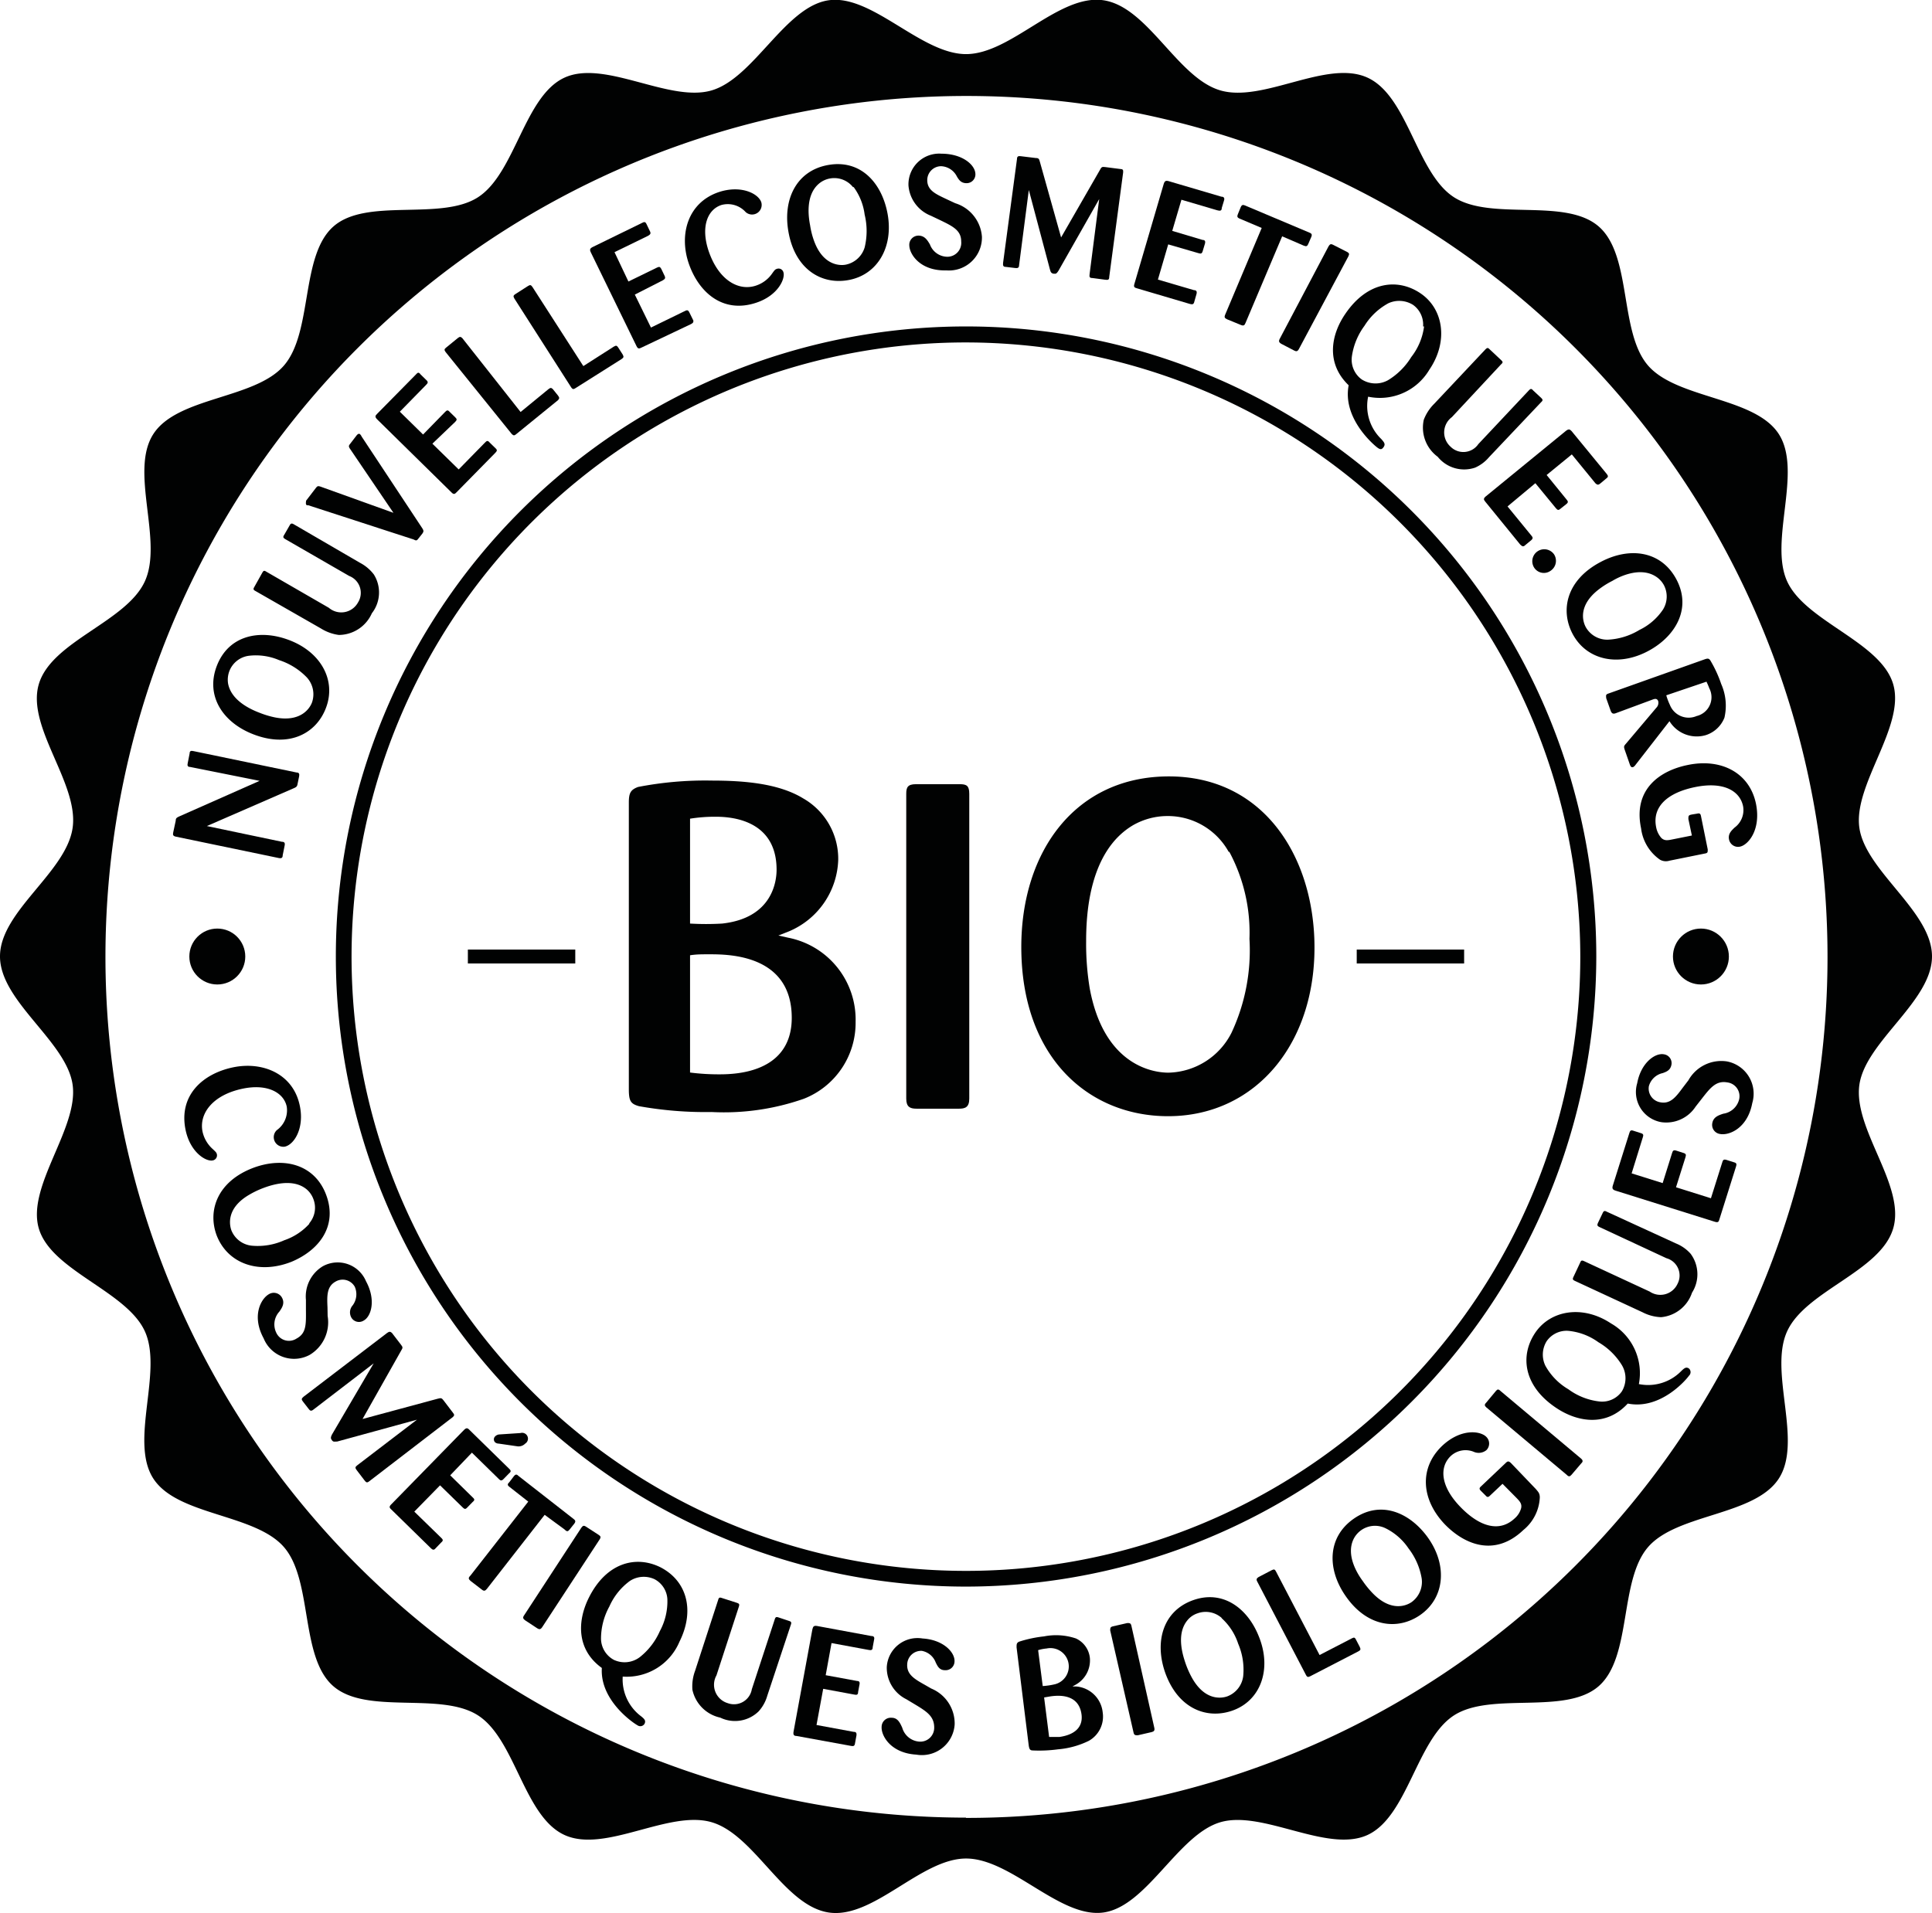 <svg id="Calque_1" data-name="Calque 1" xmlns="http://www.w3.org/2000/svg" viewBox="0 0 138.87 137.54"><defs><style>.cls-1{fill:#010202;}.cls-2{fill:none;}.cls-3{fill:#1d1d1b;}</style></defs><path class="cls-1" d="M485.29,307c.45-3.12,5.22-6,5.22-9.23s-4.77-6.12-5.22-9.24,3.32-7.29,2.43-10.33-6.3-4.5-7.62-7.39,1.12-7.91-.6-10.59-7.31-2.52-9.4-4.93-1.14-7.91-3.55-10-7.71-.37-10.4-2.1-3.3-7.27-6.22-8.6-7.48,1.82-10.57.92-5.2-6-8.4-6.48-6.64,3.87-9.88,3.87-6.76-4.32-9.88-3.87-5.37,5.59-8.41,6.48-7.68-2.24-10.57-.92-3.54,6.87-6.22,8.6-8,0-10.39,2.1-1.47,7.58-3.56,10-7.66,2.24-9.39,4.93.73,7.67-.61,10.59-6.71,4.3-7.62,7.39,2.89,7.13,2.43,10.33-5.22,6-5.22,9.24,4.78,6.11,5.22,9.23-3.32,7.29-2.43,10.33,6.3,4.5,7.62,7.39-1.12,7.91.61,10.59,7.3,2.52,9.39,4.93,1.14,7.91,3.55,10,7.71.37,10.4,2.1,3.3,7.27,6.22,8.6,7.48-1.82,10.57-.92,5.2,6,8.41,6.49,6.63-3.88,9.88-3.88,6.76,4.32,9.88,3.88,5.36-5.6,8.4-6.49,7.68,2.24,10.57.92,3.54-6.87,6.22-8.6,8,0,10.4-2.1,1.46-7.58,3.55-10,7.66-2.24,9.4-4.93-.74-7.67.6-10.59,6.71-4.3,7.62-7.39S484.84,310.22,485.29,307Zm-64.22,52.69A61.89,61.89,0,1,1,483,297.82,61.89,61.89,0,0,1,421.07,359.71Z" transform="translate(-351.64 -229.01)"/><path class="cls-1" d="M421.08,343.08a45.3,45.3,0,1,1,45.3-45.3A45.35,45.35,0,0,1,421.08,343.08Zm0-89.45a44.16,44.16,0,1,0,44.15,44.15A44.21,44.21,0,0,0,421.08,253.63Z" transform="translate(-351.64 -229.01)"/><path class="cls-1" d="M396.84,286.71c0-.69.13-.92.66-1.12a25.21,25.21,0,0,1,5.29-.46c2.45,0,4.86.23,6.58,1.28a5,5,0,0,1,2.52,4.44,5.78,5.78,0,0,1-3.54,5.12l-.76.3.72.16a6,6,0,0,1,4.83,6.05,5.86,5.86,0,0,1-3.73,5.53,17.36,17.36,0,0,1-6.62.95,27.07,27.07,0,0,1-5.22-.42c-.6-.17-.73-.37-.73-1.23Zm4.4,8.7a19.58,19.58,0,0,0,2.31,0c3.64-.4,3.91-3.08,3.91-3.87,0-3.81-3.68-3.81-4.44-3.81a11.29,11.29,0,0,0-1.78.14Zm0,10.71a16.16,16.16,0,0,0,2.15.13c3,0,5.16-1.19,5.16-4.06,0-4.57-4.57-4.57-5.92-4.57-.6,0-.93,0-1.39.07Z" transform="translate(-351.64 -229.01)"/><path class="cls-1" d="M421.31,308c0,.62-.3.72-.73.72h-3.07c-.46,0-.73-.13-.73-.72V286.08c0-.46.1-.69.7-.69h3.14c.49,0,.69.1.69.69Z" transform="translate(-351.64 -229.01)"/><path class="cls-1" d="M435.6,309.26c-5.66,0-10.55-4.16-10.55-12.17,0-6.84,3.87-12.26,10.61-12.26,6.58,0,10.19,5.39,10.45,11.6C446.41,303.84,442,309.26,435.6,309.26Zm4.36-19a5,5,0,0,0-4.4-2.58,5,5,0,0,0-2.48.66c-3.24,1.92-3.37,6.62-3.37,8.4a19.61,19.61,0,0,0,.26,3.34c1,5.39,4.37,6.05,5.66,6.05a5.21,5.21,0,0,0,4.53-2.87,14,14,0,0,0,1.29-6.75A12.3,12.3,0,0,0,440,290.25Z" transform="translate(-351.64 -229.01)"/><circle class="cls-1" cx="122.26" cy="68.77" r="2.01"/><circle class="cls-1" cx="15.62" cy="68.77" r="2.01"/><circle class="cls-2" cx="69.44" cy="68.77" r="47.58"/><path class="cls-1" d="M372.25,308.57c-.21-1-1.38-1.66-3.16-1.29-2.17.45-3.16,1.8-2.89,3.1a2.35,2.35,0,0,0,.74,1.25c.2.19.26.24.29.37a.37.37,0,0,1-.3.44c-.48.1-1.61-.57-1.95-2.19-.52-2.51,1.26-4.05,3.4-4.5s4.34.46,4.81,2.76c.34,1.62-.41,2.8-1.08,2.94a.69.69,0,0,1-.57-1.19A1.75,1.75,0,0,0,372.25,308.57Z" transform="translate(-351.64 -229.01)"/><path class="cls-1" d="M367.21,317.82c-.67-1.82.09-3.9,2.67-4.86,2.21-.81,4.42-.21,5.22,2s-.52,3.93-2.49,4.76C370.25,320.66,368,319.87,367.21,317.82Zm6.66-.86a1.72,1.72,0,0,0,.3-1.73,1.68,1.68,0,0,0-.5-.72c-1-.82-2.54-.3-3.12-.08a6.43,6.43,0,0,0-1,.48c-1.63.95-1.43,2.13-1.28,2.55a1.77,1.77,0,0,0,1.47,1.11,4.64,4.64,0,0,0,2.33-.39A4.3,4.3,0,0,0,373.87,317Z" transform="translate(-351.64 -229.01)"/><path class="cls-1" d="M375.19,323.62a2.73,2.73,0,0,1-1.29,2.8,2.36,2.36,0,0,1-3.31-1.19c-.88-1.62-.19-2.86.39-3.18a.67.67,0,0,1,.93.26c.22.4,0,.73-.19,1a1.36,1.36,0,0,0-.22,1.52,1,1,0,0,0,1.45.42c.71-.38.69-1,.68-2.08l0-.7a2.54,2.54,0,0,1,1.21-2.42,2.21,2.21,0,0,1,3.11,1.08c.72,1.32.39,2.53-.18,2.83a.63.63,0,0,1-.89-.25.76.76,0,0,1,.11-.85,1.34,1.34,0,0,0,.15-1.34,1,1,0,0,0-1.36-.38c-.65.35-.64,1-.6,1.86Z" transform="translate(-351.64 -229.01)"/><path class="cls-1" d="M381.61,331.08l-5.73,1.57c-.21,0-.27.05-.38-.09s-.09-.23,0-.41l3-5.12-4.34,3.33c-.15.12-.24.08-.33-.05l-.42-.54c-.12-.15-.1-.22.06-.35l6-4.58c.15-.11.23-.1.34,0l.66.86c.13.17.13.21,0,.42l-2.77,4.91,5.41-1.46c.23-.06.28-.05.41.12l.67.88c.11.14.13.2,0,.32l-6,4.61c-.17.14-.23.1-.36-.07l-.55-.72c-.13-.17-.12-.23.05-.36Z" transform="translate(-351.64 -229.01)"/><path class="cls-1" d="M383.27,335.8l-1.85,1.89,1.93,1.88c.12.12.18.19,0,.34l-.46.48c-.1.06-.15.05-.29-.08l-2.83-2.77c-.14-.13-.18-.2,0-.38l5.21-5.33c.18-.18.26-.17.42,0l2.83,2.77c.11.11.19.19,0,.34l-.38.39c-.16.17-.23.14-.37,0l-1.92-1.88L384,335.08l1.62,1.59c.13.12.16.19,0,.32l-.39.4c-.14.15-.2.12-.33,0Zm4.22-3a.43.43,0,0,1-.26-.09.3.3,0,0,1,0-.43.47.47,0,0,1,.31-.14l1.51-.1a.42.42,0,0,1,.34.76.66.66,0,0,1-.59.19Z" transform="translate(-351.64 -229.01)"/><path class="cls-1" d="M390.79,337.92l-4.15,5.32c-.12.15-.21.18-.36.06l-.82-.63c-.15-.14-.18-.21,0-.39l4.15-5.31-1.35-1.06c-.16-.12-.16-.2,0-.35l.32-.42c.13-.16.21-.14.35,0l3.93,3.07c.13.1.18.17.07.33l-.35.44c-.11.14-.19.17-.35,0Z" transform="translate(-351.64 -229.01)"/><path class="cls-1" d="M390.61,346c-.12.18-.22.16-.35.08l-.88-.58c-.13-.1-.19-.18-.07-.35l4.12-6.31c.1-.13.16-.18.33-.07l.91.59c.14.09.18.16.07.33Z" transform="translate(-351.64 -229.01)"/><path class="cls-1" d="M397.73,352.41c.22.18.35.3.24.53a.35.35,0,0,1-.51.11c-.2-.1-2.71-1.74-2.56-4.12-1.85-1.33-1.76-3.41-.93-5.06,1.26-2.52,3.39-3.06,5.16-2.17,1.92,1,2.45,3.14,1.35,5.34a4.11,4.11,0,0,1-4.08,2.51A3.31,3.31,0,0,0,397.73,352.41Zm1.88-8.43a1.73,1.73,0,0,0-.92-1.43,1.83,1.83,0,0,0-1.77.12,4.55,4.55,0,0,0-1.48,1.84,4.82,4.82,0,0,0-.6,2.32,1.75,1.75,0,0,0,.93,1.52,1.81,1.81,0,0,0,1.86-.2,4.89,4.89,0,0,0,1.44-1.87A4.49,4.49,0,0,0,399.61,344Z" transform="translate(-351.64 -229.01)"/><path class="cls-1" d="M406.79,350.93a2.81,2.81,0,0,1-.62,1.12,2.43,2.43,0,0,1-2.76.45,2.61,2.61,0,0,1-2-2,3.19,3.19,0,0,1,.19-1.36l1.66-5.1c.05-.19.12-.19.27-.14l1.06.34c.17.06.22.09.16.28l-1.61,4.94a1.38,1.38,0,0,0,.81,2,1.3,1.3,0,0,0,1.73-1l1.64-5c.06-.2.11-.22.29-.16l.72.24c.16.05.22.09.16.27Z" transform="translate(-351.64 -229.01)"/><path class="cls-1" d="M410.81,350.43l-.48,2.6,2.65.49c.17,0,.25.05.22.27l-.12.65c-.05.1-.1.13-.29.09l-3.89-.71c-.19,0-.26-.08-.22-.31l1.35-7.34c.05-.24.12-.29.33-.26l3.89.72c.16,0,.27.05.22.26l-.1.54c0,.23-.12.24-.31.2l-2.65-.49-.42,2.31,2.23.41c.17,0,.24.07.2.26l-.1.54c0,.21-.11.22-.29.18Z" transform="translate(-351.64 -229.01)"/><path class="cls-1" d="M418.58,350.41a2.72,2.72,0,0,1,1.68,2.58,2.36,2.36,0,0,1-2.76,2.17c-1.84-.11-2.53-1.36-2.49-2a.66.66,0,0,1,.72-.65c.45,0,.61.39.76.71a1.38,1.38,0,0,0,1.17,1,1,1,0,0,0,1.13-1c0-.81-.52-1.15-1.4-1.68l-.6-.36a2.53,2.53,0,0,1-1.41-2.31,2.21,2.21,0,0,1,2.57-2.06c1.5.09,2.34,1,2.3,1.66a.64.64,0,0,1-.69.62c-.4,0-.53-.29-.66-.55a1.32,1.32,0,0,0-1-.84,1,1,0,0,0-1.05.95c-.05.74.51,1.07,1.26,1.49Z" transform="translate(-351.64 -229.01)"/><path class="cls-1" d="M424.71,347.45c0-.23,0-.32.18-.41a8.93,8.93,0,0,1,1.79-.38,4.46,4.46,0,0,1,2.3.15,1.74,1.74,0,0,1,1,1.41,2,2,0,0,1-1,1.9l-.25.14.26,0a2.08,2.08,0,0,1,1.91,1.86,2,2,0,0,1-1,2.05,6.2,6.2,0,0,1-2.22.61,9.92,9.92,0,0,1-1.8.08c-.21,0-.26-.1-.3-.39Zm1.88,2.78a5,5,0,0,0,.79-.11,1.32,1.32,0,1,0-.51-2.59,2.86,2.86,0,0,0-.61.12Zm.46,3.66c.17,0,.43,0,.74,0,1-.14,1.71-.63,1.59-1.61-.2-1.56-1.76-1.37-2.22-1.31l-.47.08Z" transform="translate(-351.64 -229.01)"/><path class="cls-1" d="M434.61,353.23c.05.22-.05.27-.19.31l-1,.23c-.16,0-.26,0-.3-.19l-1.68-7.35c0-.16,0-.24.18-.29l1.05-.24c.17,0,.24,0,.29.18Z" transform="translate(-351.64 -229.01)"/><path class="cls-1" d="M440.21,352c-1.84.64-3.9-.15-4.82-2.74-.78-2.23-.15-4.43,2-5.2s3.92.58,4.72,2.57C443.09,349,442.26,351.29,440.21,352Zm-.76-6.67a1.73,1.73,0,0,0-1.73-.33,1.57,1.57,0,0,0-.72.49c-.84,1-.34,2.53-.14,3.12a6.62,6.62,0,0,0,.47,1.05c.93,1.64,2.11,1.46,2.53,1.31a1.79,1.79,0,0,0,1.14-1.45,4.74,4.74,0,0,0-.36-2.33A4.27,4.27,0,0,0,439.45,345.35Z" transform="translate(-351.64 -229.01)"/><path class="cls-1" d="M446.49,348l2.32-1.2c.17-.09.22-.06.3.1l.27.52c.08.18.06.23-.11.32l-3.46,1.79c-.13.06-.21.08-.3-.1L442,342.7c-.09-.17,0-.23.11-.31l.94-.49c.16-.08.23-.07.31.1Z" transform="translate(-351.64 -229.01)"/><path class="cls-1" d="M453.71,345.13c-1.6,1.1-3.8.88-5.36-1.39-1.34-1.94-1.3-4.23.61-5.55s3.94-.46,5.23,1.25C455.72,341.48,455.51,343.89,453.71,345.13Zm-2.47-6.24a1.72,1.72,0,0,0-2.32.8c-.55,1.18.33,2.53.68,3a6.7,6.7,0,0,0,.73.89c1.32,1.34,2.41.87,2.78.61a1.79,1.79,0,0,0,.72-1.69,4.84,4.84,0,0,0-.95-2.17A4.26,4.26,0,0,0,451.24,338.89Z" transform="translate(-351.64 -229.01)"/><path class="cls-1" d="M459.64,335.69l-.88.83c-.12.12-.18.14-.27.08l-.42-.42c-.14-.15-.07-.22.05-.33l1.75-1.66c.16-.16.23-.12.37,0l1.78,1.86c.22.25.29.34.3.6a3.2,3.2,0,0,1-1.18,2.36c-2.1,2-4.29,1-5.66-.42-1.67-1.76-1.85-4-.21-5.6,1.37-1.31,2.79-1.11,3.21-.67a.67.67,0,0,1,0,.95.88.88,0,0,1-.93.11,1.56,1.56,0,0,0-1.63.31c-.81.77-.77,2.13.65,3.62s2.86,1.89,3.95.86a1.47,1.47,0,0,0,.46-.74c.06-.3-.09-.47-.33-.72Z" transform="translate(-351.64 -229.01)"/><path class="cls-1" d="M465.29,333.88c.16.14.12.24,0,.35l-.69.81c-.11.12-.19.17-.35,0l-5.78-4.85c-.11-.11-.16-.18,0-.34l.69-.83c.11-.13.18-.16.34,0Z" transform="translate(-351.64 -229.01)"/><path class="cls-1" d="M472.49,327.58c.21-.2.34-.32.55-.18a.35.35,0,0,1,0,.52c-.12.19-2,2.48-4.4,2-1.54,1.68-3.6,1.34-5.13.32-2.35-1.56-2.63-3.73-1.54-5.38s3.42-2.06,5.47-.7a4.12,4.12,0,0,1,2,4.36A3.33,3.33,0,0,0,472.49,327.58Zm-8.15-2.89a1.74,1.74,0,0,0-1.53.75,1.83,1.83,0,0,0-.09,1.76,4.46,4.46,0,0,0,1.65,1.69,4.64,4.64,0,0,0,2.23.88,1.73,1.73,0,0,0,1.62-.73,1.84,1.84,0,0,0,0-1.88,4.83,4.83,0,0,0-1.69-1.65A4.38,4.38,0,0,0,464.34,324.69Z" transform="translate(-351.64 -229.01)"/><path class="cls-1" d="M472.11,318.41a2.82,2.82,0,0,1,1.05.74,2.47,2.47,0,0,1,.1,2.8,2.59,2.59,0,0,1-2.22,1.76,3.13,3.13,0,0,1-1.33-.35l-4.87-2.26c-.17-.08-.17-.14-.1-.29l.47-1c.07-.17.11-.21.29-.13l4.72,2.19a1.36,1.36,0,0,0,2-.56,1.29,1.29,0,0,0-.8-1.84l-4.79-2.23c-.19-.09-.2-.14-.13-.31l.33-.69c.07-.15.12-.21.29-.12Z" transform="translate(-351.64 -229.01)"/><path class="cls-1" d="M472.11,314.37l2.51.79.81-2.57c.05-.17.09-.25.3-.19l.63.2c.1.06.12.11.06.29l-1.19,3.78c-.05.19-.1.25-.33.18l-7.11-2.23c-.24-.07-.28-.16-.23-.35l1.19-3.78c.05-.15.08-.26.28-.19l.53.17c.22.06.22.14.16.32l-.8,2.58,2.23.7.68-2.17c.05-.16.1-.22.28-.17l.53.17c.2.06.2.14.15.31Z" transform="translate(-351.64 -229.01)"/><path class="cls-1" d="M473,306.68a2.71,2.71,0,0,1,2.76-1.36,2.36,2.36,0,0,1,1.83,3c-.34,1.81-1.66,2.34-2.31,2.22a.66.66,0,0,1-.56-.79c.08-.44.46-.56.79-.67a1.37,1.37,0,0,0,1.13-1,1,1,0,0,0-.85-1.25c-.8-.14-1.21.38-1.84,1.19l-.43.55a2.52,2.52,0,0,1-2.46,1.12,2.2,2.2,0,0,1-1.74-2.8c.27-1.47,1.29-2.2,1.92-2.08a.64.64,0,0,1,.54.76c-.08.39-.35.49-.62.59a1.32,1.32,0,0,0-1,.94,1,1,0,0,0,.82,1.16c.73.14,1.12-.38,1.63-1.07Z" transform="translate(-351.64 -229.01)"/><circle class="cls-2" cx="69.44" cy="68.77" r="46.71"/><path class="cls-1" d="M370.3,285.15l-5-1c-.16,0-.21-.09-.17-.26l.14-.71c0-.18.1-.21.27-.17l7.42,1.54c.19,0,.21.12.18.28l-.13.63c-.05.13-.09.15-.3.24l-6.2,2.7,5.39,1.13c.18,0,.24.08.2.27l-.14.7c0,.18-.08.24-.28.2l-7.41-1.54c-.21-.05-.21-.14-.18-.3l.18-.84c0-.19.07-.23.27-.32Z" transform="translate(-351.64 -229.01)"/><path class="cls-1" d="M375.06,279.93c-.7,1.82-2.65,2.87-5.22,1.87-2.19-.85-3.45-2.77-2.61-4.93s3-2.6,5-1.91C374.67,275.79,375.85,277.9,375.06,279.93Zm-5.55-3.77a1.74,1.74,0,0,0-1.38,1.09,1.77,1.77,0,0,0-.1.88c.22,1.28,1.7,1.91,2.28,2.13a6.53,6.53,0,0,0,1.1.33c1.85.36,2.49-.65,2.65-1.06a1.79,1.79,0,0,0-.36-1.81,4.83,4.83,0,0,0-2-1.25A4.25,4.25,0,0,0,369.51,276.16Z" transform="translate(-351.64 -229.01)"/><path class="cls-1" d="M377.51,269.47a3,3,0,0,1,1,.84,2.43,2.43,0,0,1-.14,2.79,2.61,2.61,0,0,1-2.38,1.56,3.25,3.25,0,0,1-1.29-.47L370,271.5c-.17-.09-.16-.15-.08-.29l.56-1c.09-.16.13-.21.3-.1l4.5,2.6a1.37,1.37,0,0,0,2.09-.38,1.3,1.3,0,0,0-.63-1.91l-4.58-2.64c-.18-.11-.19-.16-.09-.32l.38-.66c.08-.15.14-.19.3-.1Z" transform="translate(-351.64 -229.01)"/><path class="cls-1" d="M379.92,265.88l-3.12-4.6c-.11-.17-.1-.22,0-.35l.46-.6c.07-.09.17-.18.26-.1a.48.48,0,0,1,.11.16L382,267c.1.17.1.22,0,.37l-.34.43c-.08.08-.13.08-.28,0l-7.57-2.46c-.11,0-.14,0-.17-.07s0-.2,0-.26l.69-.9c.12-.15.15-.18.36-.11Z" transform="translate(-351.64 -229.01)"/><path class="cls-1" d="M382.72,260.91l1.89,1.85,1.89-1.93c.12-.12.19-.18.34,0l.47.46c.07.09.06.15-.08.29l-2.77,2.82c-.13.14-.21.18-.38,0l-5.32-5.23c-.18-.18-.17-.26,0-.42l2.78-2.82c.11-.12.19-.2.33,0l.4.39c.17.15.13.23,0,.36l-1.89,1.93,1.67,1.64,1.59-1.63c.12-.12.19-.15.32,0l.4.39c.15.14.12.2,0,.33Z" transform="translate(-351.64 -229.01)"/><path class="cls-1" d="M389.06,258.63l2-1.64c.15-.12.21-.11.32,0l.37.46c.12.16.1.21,0,.33l-3,2.44c-.12.1-.19.13-.32,0l-4.76-5.9c-.12-.16-.09-.22.05-.33l.82-.67c.14-.11.21-.12.33,0Z" transform="translate(-351.64 -229.01)"/><path class="cls-1" d="M393.57,255.33l2.19-1.4c.17-.1.22-.08.32.07l.32.5c.09.17.07.22-.09.33L393,256.92c-.12.08-.2.1-.31-.07l-4.08-6.38c-.1-.17-.06-.23.08-.32l.89-.57c.16-.1.22-.1.33.06Z" transform="translate(-351.64 -229.01)"/><path class="cls-1" d="M397.27,250.19l1.16,2.37,2.42-1.18c.16-.08.24-.11.34.09l.29.59c0,.11,0,.16-.17.25L397.75,254c-.17.09-.26.1-.36-.11l-3.27-6.71c-.11-.22-.08-.3.1-.4l3.56-1.74c.14-.07.24-.12.33.08l.24.5c.11.2,0,.26-.12.34l-2.42,1.18,1,2.11,2.05-1c.15-.07.22-.08.31.09l.24.5c.09.19,0,.24-.12.32Z" transform="translate(-351.64 -229.01)"/><path class="cls-1" d="M403.49,243.75c-1,.33-1.49,1.57-.92,3.29.71,2.11,2.16,2.93,3.42,2.5a2.28,2.28,0,0,0,1.16-.88c.16-.22.2-.28.33-.32a.36.36,0,0,1,.47.24c.15.46-.38,1.67-1.94,2.19-2.43.82-4.17-.77-4.87-2.84s-.06-4.36,2.17-5.11c1.57-.52,2.83.09,3.05.73a.69.69,0,0,1-1.12.71A1.73,1.73,0,0,0,403.49,243.75Z" transform="translate(-351.64 -229.01)"/><path class="cls-1" d="M412.6,249.15c-1.92.34-3.82-.78-4.29-3.49-.41-2.32.58-4.39,2.87-4.79s3.77,1.23,4.22,3.32C415.94,246.68,414.75,248.78,412.6,249.15Zm.35-6.69a1.72,1.72,0,0,0-1.64-.62,1.68,1.68,0,0,0-.8.37c-1,.84-.75,2.44-.64,3a5.76,5.76,0,0,0,.28,1.11c.64,1.77,1.84,1.8,2.27,1.72a1.79,1.79,0,0,0,1.37-1.24,5,5,0,0,0,0-2.36A4.24,4.24,0,0,0,413,242.46Z" transform="translate(-351.64 -229.01)"/><path class="cls-1" d="M420.3,243.62a2.73,2.73,0,0,1,1.92,2.41,2.37,2.37,0,0,1-2.56,2.42c-1.85.05-2.64-1.13-2.66-1.79a.66.66,0,0,1,.65-.71c.46,0,.65.33.83.63a1.35,1.35,0,0,0,1.25.89,1,1,0,0,0,1-1.1c0-.81-.62-1.1-1.55-1.55l-.63-.3a2.55,2.55,0,0,1-1.61-2.17,2.21,2.21,0,0,1,2.37-2.29c1.5,0,2.42.8,2.44,1.45a.63.63,0,0,1-.63.67c-.4,0-.55-.23-.7-.48a1.33,1.33,0,0,0-1.13-.74,1,1,0,0,0-1,1c0,.74.61,1,1.39,1.37Z" transform="translate(-351.64 -229.01)"/><path class="cls-1" d="M430.65,243.32l-2.93,5.16c-.12.18-.16.23-.33.21s-.23-.1-.28-.3l-1.52-5.72-.7,5.41c0,.19-.11.22-.27.2l-.67-.08c-.2,0-.23-.09-.21-.29l1-7.47c0-.18.09-.23.27-.2l1.07.13c.22,0,.25.06.31.29l1.52,5.42,2.79-4.85c.11-.21.15-.24.37-.21l1.09.14c.18,0,.23.06.21.25l-1,7.51c0,.21-.08.23-.3.2l-.9-.12c-.21,0-.24-.07-.21-.29Z" transform="translate(-351.64 -229.01)"/><path class="cls-1" d="M435.61,246.58l-.74,2.53,2.59.76c.16,0,.24.08.18.29l-.18.63c-.06.1-.11.12-.3.07l-3.79-1.12c-.19-.05-.26-.1-.19-.32l2.1-7.16c.07-.24.15-.28.35-.23l3.8,1.12c.15,0,.26.07.19.28l-.16.53c0,.22-.13.22-.32.17l-2.58-.76-.66,2.24,2.18.65c.16,0,.22.08.17.27l-.16.53c-.06.2-.13.2-.31.15Z" transform="translate(-351.64 -229.01)"/><path class="cls-1" d="M443.8,246l-2.63,6.22c-.07.18-.14.23-.32.16l-1-.41c-.18-.09-.23-.14-.14-.35l2.62-6.22-1.58-.67c-.19-.08-.2-.16-.13-.33l.2-.49c.08-.19.17-.19.33-.12l4.6,1.94c.15.06.22.12.15.3l-.22.51c-.07.17-.14.21-.33.13Z" transform="translate(-351.64 -229.01)"/><path class="cls-1" d="M445,254.11c-.1.19-.21.17-.34.1l-.94-.49c-.13-.09-.19-.16-.1-.34l3.52-6.67c.09-.13.14-.19.32-.1l1,.51c.15.08.19.14.1.32Z" transform="translate(-351.64 -229.01)"/><path class="cls-1" d="M450.93,260.58c.19.22.31.35.17.56s-.25.22-.52,0-2.45-2.09-2-4.43c-1.65-1.58-1.28-3.63-.23-5.15,1.59-2.33,3.77-2.57,5.41-1.45s2,3.45.62,5.48a4.13,4.13,0,0,1-4.4,1.94A3.3,3.3,0,0,0,450.93,260.58Zm3-8.1a1.74,1.74,0,0,0-.72-1.55,1.87,1.87,0,0,0-1.77-.12,4.6,4.6,0,0,0-1.72,1.62,4.83,4.83,0,0,0-.91,2.22,1.75,1.75,0,0,0,.71,1.64,1.85,1.85,0,0,0,1.88.06,5,5,0,0,0,1.68-1.67A4.49,4.49,0,0,0,454,252.48Z" transform="translate(-351.64 -229.01)"/><path class="cls-1" d="M458.67,261.88a2.77,2.77,0,0,1-1,.75,2.44,2.44,0,0,1-2.69-.78,2.6,2.6,0,0,1-1-2.66,3.23,3.23,0,0,1,.75-1.15l3.68-3.91c.14-.14.19-.12.31,0l.81.76c.13.13.17.17,0,.32L456,259a1.37,1.37,0,0,0-.1,2.12,1.3,1.3,0,0,0,2-.18l3.62-3.85c.14-.15.2-.15.33,0l.56.52c.12.12.16.18,0,.32Z" transform="translate(-351.64 -229.01)"/><path class="cls-1" d="M462,263.75l-2,1.67,1.7,2.08c.11.13.16.21,0,.35l-.51.42c-.1.05-.16,0-.28-.11l-2.5-3.07c-.12-.15-.16-.22,0-.37l5.77-4.72c.2-.16.29-.14.42,0l2.51,3.06c.1.13.17.22,0,.34l-.43.36c-.17.15-.24.1-.36,0l-1.7-2.08-1.81,1.48,1.43,1.76c.11.13.14.2,0,.32l-.44.35c-.15.13-.21.09-.33-.05Z" transform="translate(-351.64 -229.01)"/><path class="cls-1" d="M461.94,269.86a.85.85,0,0,1,1.4-1,.86.86,0,0,1-.25,1.19A.83.83,0,0,1,461.94,269.86Z" transform="translate(-351.64 -229.01)"/><path class="cls-1" d="M464.68,274.59c-.91-1.72-.44-3.88,2-5.17,2.08-1.11,4.35-.82,5.45,1.23s0,4-1.83,5.06C468.08,277,465.71,276.52,464.68,274.59Zm6.49-1.75a1.77,1.77,0,0,0,.07-1.76,1.7,1.7,0,0,0-.61-.64c-1.1-.68-2.55,0-3.09.33a6.05,6.05,0,0,0-1,.63c-1.49,1.16-1.13,2.3-.92,2.69a1.77,1.77,0,0,0,1.6.91,4.82,4.82,0,0,0,2.26-.7A4.27,4.27,0,0,0,471.17,272.84Z" transform="translate(-351.64 -229.01)"/><path class="cls-1" d="M474.15,276.42c.25-.09.32-.07.42.06a8.9,8.9,0,0,1,.79,1.71,3.84,3.84,0,0,1,.23,2.42,2.14,2.14,0,0,1-1.33,1.25,2.3,2.3,0,0,1-2.62-1L469.2,284a.51.51,0,0,1-.17.16c-.15.05-.2-.09-.23-.16l-.38-1.09c-.07-.23-.06-.26.09-.43l2.18-2.58a.51.51,0,0,0,.14-.48c-.08-.22-.26-.16-.36-.13l-2.7,1c-.2.07-.28,0-.35-.16l-.33-.93c0-.15-.06-.25.14-.32ZM471.41,279a4.51,4.51,0,0,0,.26.69,1.45,1.45,0,0,0,1.92.8,1.39,1.39,0,0,0,.91-2c-.08-.22-.15-.36-.2-.47Z" transform="translate(-351.64 -229.01)"/><path class="cls-1" d="M473.25,289.08,473,287.9c0-.17,0-.23.08-.28s.39-.08.58-.12.22.06.25.21l.48,2.37c0,.22,0,.26-.23.3l-2.52.51a.86.86,0,0,1-.68-.07,3.22,3.22,0,0,1-1.36-2.25C469,285.72,471,284.39,473,284c2.39-.48,4.41.59,4.86,2.81.37,1.86-.56,2.95-1.15,3.07a.66.66,0,0,1-.79-.52c-.08-.4.17-.63.4-.85a1.56,1.56,0,0,0,.61-1.54c-.23-1.1-1.4-1.78-3.41-1.38s-3.13,1.41-2.84,2.88a1.62,1.62,0,0,0,.38.79c.23.21.45.17.79.1Z" transform="translate(-351.64 -229.01)"/><line class="cls-3" x1="97.52" y1="68.77" x2="105.24" y2="68.77"/><rect class="cls-1" x="97.52" y="68.27" width="7.72" height="1"/><line class="cls-3" x1="33.63" y1="68.77" x2="41.35" y2="68.77"/><rect class="cls-1" x="33.63" y="68.27" width="7.72" height="1"/></svg>